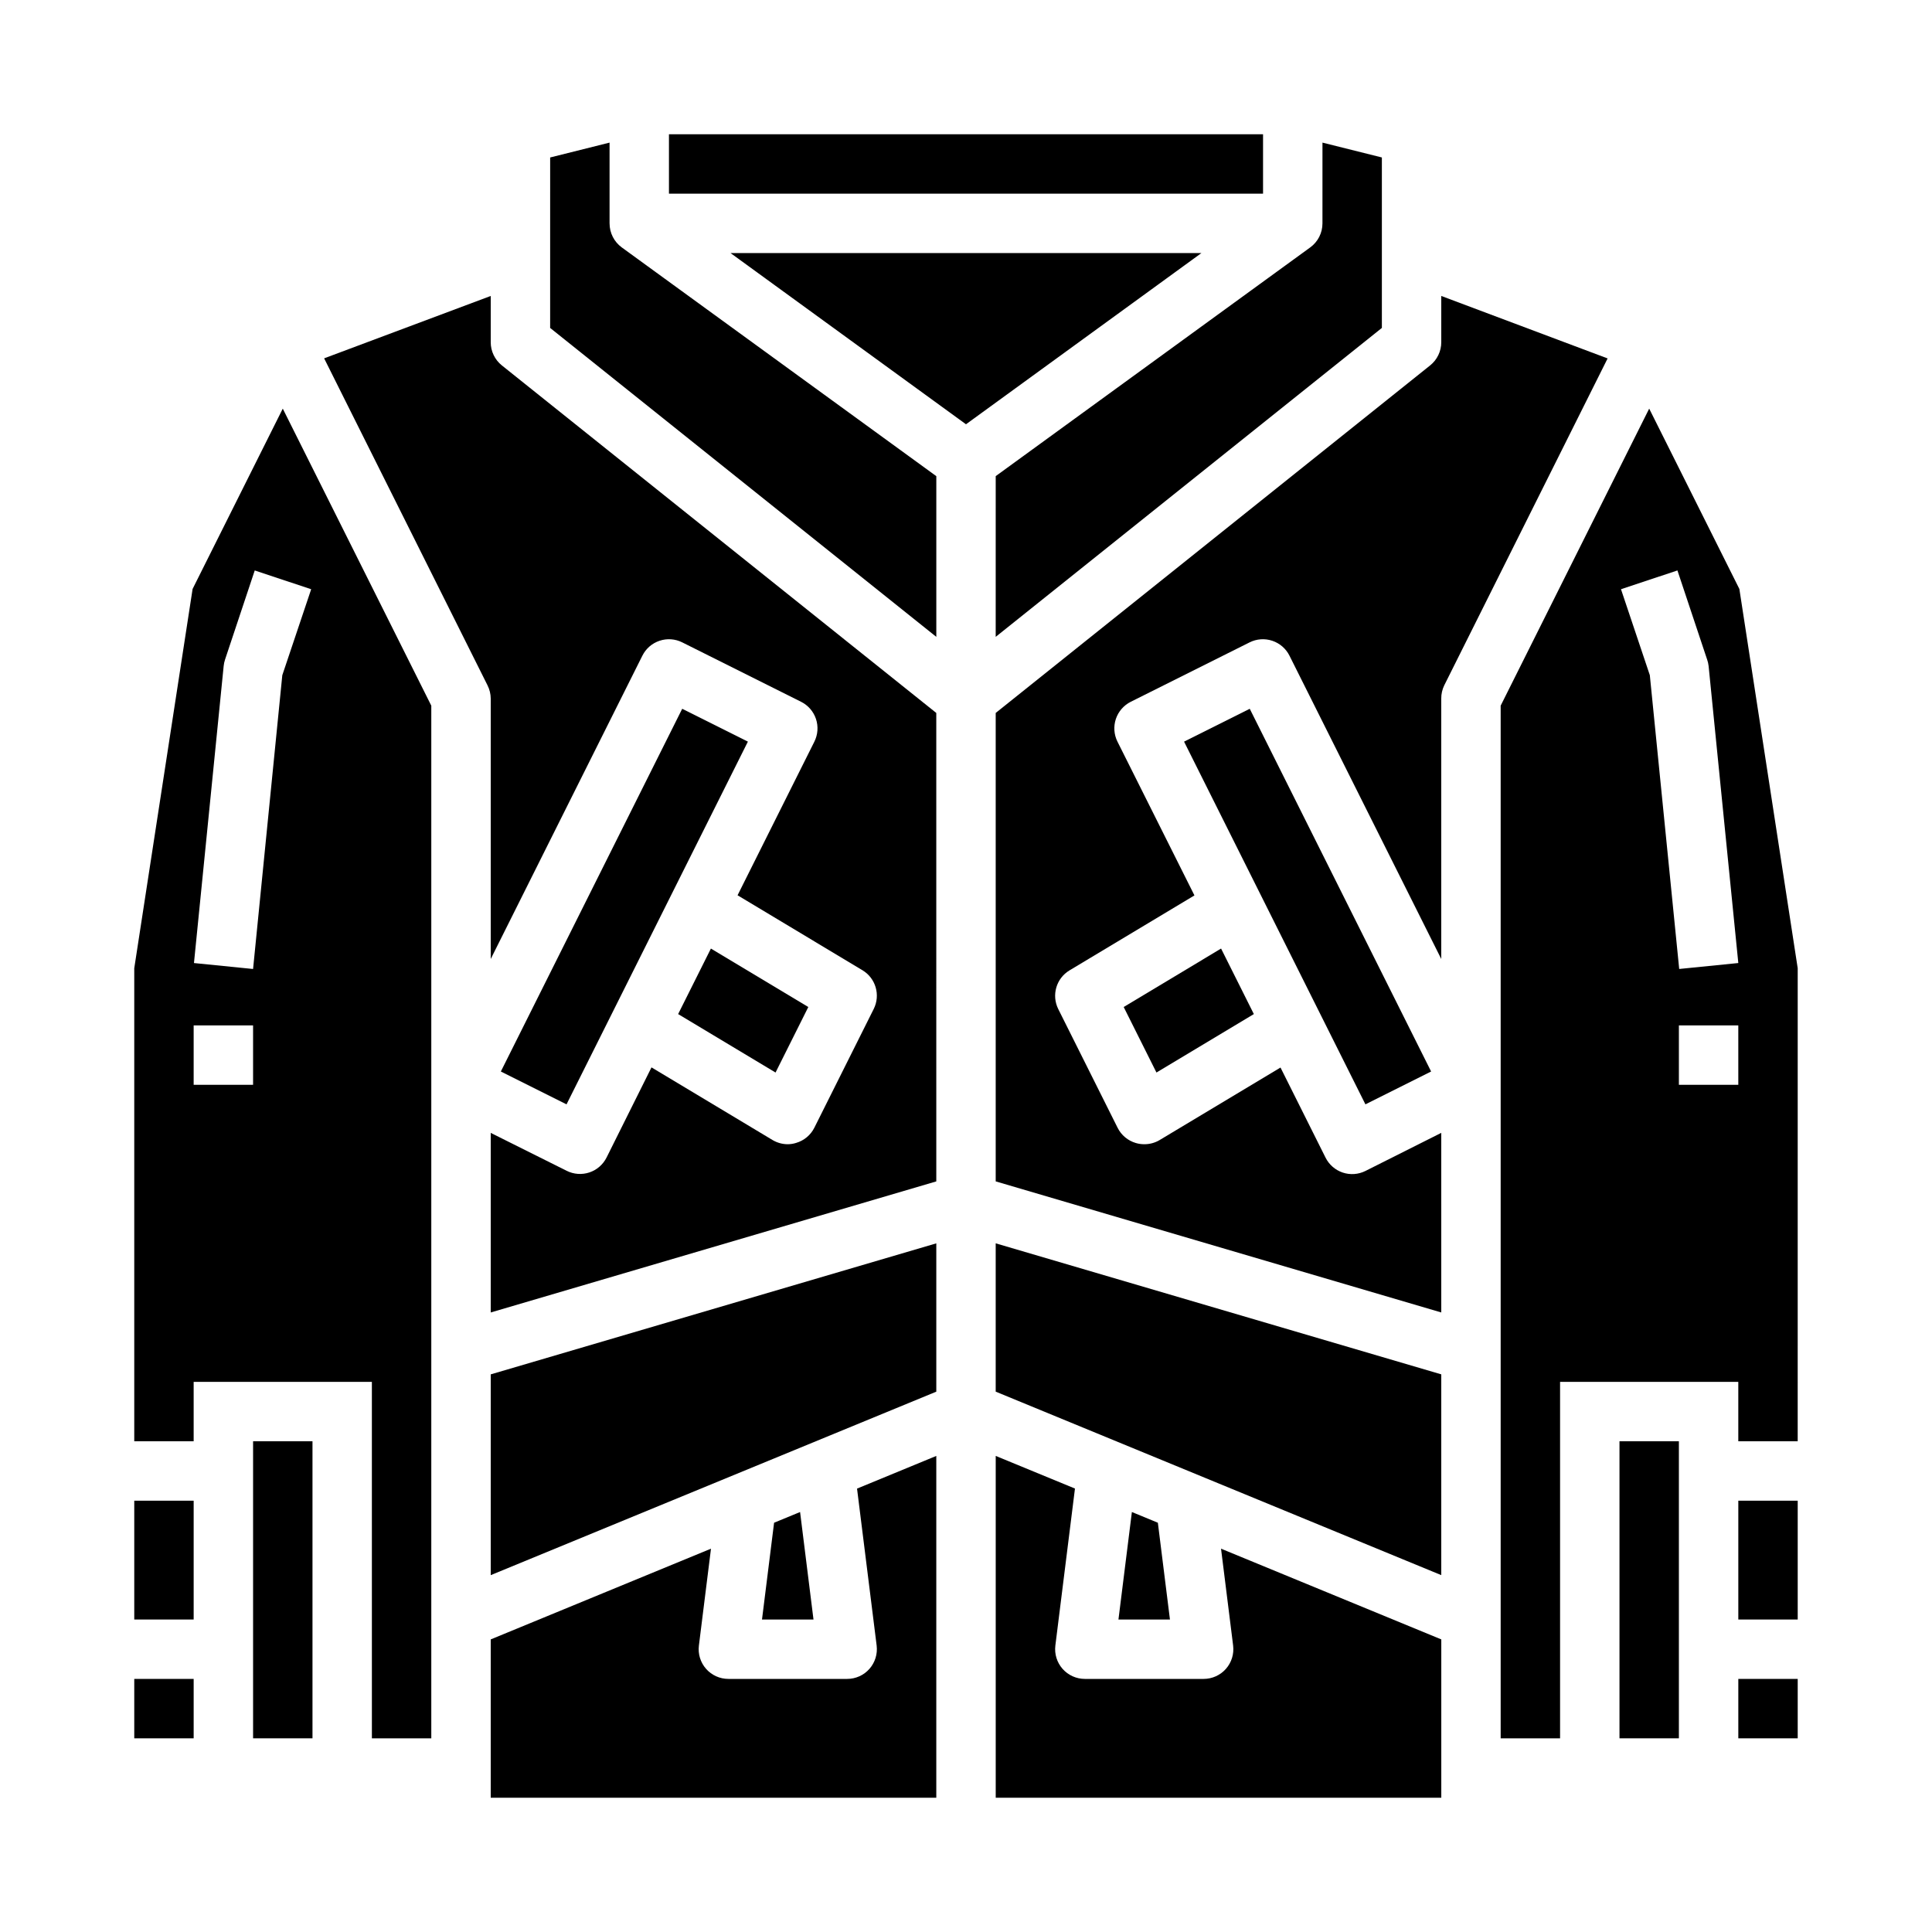 <?xml version="1.0" encoding="UTF-8"?>
<!-- Uploaded to: ICON Repo, www.svgrepo.com, Generator: ICON Repo Mixer Tools -->
<svg fill="#000000" width="800px" height="800px" version="1.1" viewBox="144 144 512 512" xmlns="http://www.w3.org/2000/svg">
 <g>
  <path d="m376.32 580.08c0.277 2.242-0.418 4.492-1.91 6.188-1.492 1.691-3.641 2.66-5.898 2.66h-31.488c-2.258 0-4.406-0.969-5.902-2.66-1.492-1.695-2.188-3.945-1.906-6.188l3.203-25.664-58.371 24.043v41.957h118.08v-90.582l-21.004 8.66z"/>
  <path d="m274.05 561.43 118.08-48.625v-39.305l-118.08 34.723z"/>
  <path d="m276.73 427.96 48.062-96.125 17.406 8.703-48.062 96.125z"/>
  <path d="m274.05 234.69v-12.258l-44.152 16.531 43.297 86.648h-0.004c0.559 1.098 0.855 2.309 0.859 3.539v68.992l40.188-80.383c0.93-1.867 2.566-3.289 4.551-3.949 1.98-0.664 4.144-0.512 6.012 0.426l31.488 15.742c1.871 0.934 3.293 2.57 3.953 4.551 0.66 1.98 0.508 4.144-0.426 6.016l-20.355 40.715 33.109 19.867c3.504 2.113 4.805 6.562 2.988 10.234l-15.742 31.488c-0.98 1.961-2.734 3.422-4.844 4.035-0.711 0.223-1.453 0.34-2.203 0.348-1.426 0-2.828-0.391-4.055-1.125l-32.062-19.238-11.902 23.883c-0.934 1.867-2.57 3.289-4.551 3.953-1.98 0.66-4.144 0.508-6.012-0.426l-20.137-10.055v47.594l118.08-34.738-0.004-124.14-115.13-92.102h0.004c-1.867-1.496-2.953-3.758-2.953-6.148z"/>
  <path d="m358.21 410.87-25.812-15.492-8.684 17.363 25.812 15.492z"/>
  <path d="m195.04 300.08-15.461 100.52v125.35h15.742v-15.742h47.23l0.004 94.465h15.742v-273.66l-39.359-78.719zm16.027 131.41h-15.746v-15.746h15.746zm7.746-108.55-7.746 77.852-15.664-1.574 7.871-78.719c0.059-0.578 0.18-1.148 0.363-1.703l7.871-23.617 14.957 4.977z"/>
  <path d="m321.28 179.58h157.44v15.742h-157.44z"/>
  <path d="m179.58 588.93h15.742v15.742h-15.742z"/>
  <path d="m305.54 203.2v-21.406l-15.742 3.938-0.004 45.176 102.34 81.867v-42.586l-83.348-60.613c-2.039-1.484-3.246-3.856-3.242-6.375z"/>
  <path d="m407.87 312.77 102.34-81.867v-45.172l-15.742-3.938-0.004 21.406c0.004 2.519-1.203 4.887-3.242 6.367l-83.348 60.613z"/>
  <path d="m211.07 525.95h15.742v78.719h-15.742z"/>
  <path d="m179.58 541.7h15.742v31.488h-15.742z"/>
  <path d="m349.14 547.54-3.203 25.648h13.648l-3.555-28.488z"/>
  <path d="m573.18 525.95h15.742v78.719h-15.742z"/>
  <path d="m604.67 588.93h15.742v15.742h-15.742z"/>
  <path d="m604.95 300.08-23.898-47.789-39.359 78.719v273.66h15.742v-94.465h47.23v15.742h15.742l0.004-125.35zm-31.371 0.07 14.957-4.977 7.871 23.617h0.004c0.191 0.551 0.32 1.121 0.387 1.703l7.871 78.719-15.664 1.574-7.785-77.855zm31.09 131.34h-15.746v-15.746h15.742z"/>
  <path d="m450.47 428.23 25.812-15.492-8.684-17.363-25.809 15.492z"/>
  <path d="m604.67 541.7h15.742v31.488h-15.742z"/>
  <path d="m470.79 580.08c0.277 2.242-0.418 4.492-1.91 6.188-1.496 1.691-3.644 2.66-5.898 2.66h-31.488c-2.258 0-4.406-0.969-5.902-2.66-1.492-1.695-2.188-3.945-1.91-6.188l5.195-41.598-21-8.648v90.582h118.08v-41.957l-58.371-24.043z"/>
  <path d="m407.87 512.8 118.08 48.625v-53.207l-118.08-34.723z"/>
  <path d="m443.96 544.7-3.559 28.488h13.648l-3.203-25.648z"/>
  <path d="m457.79 340.54 17.406-8.703 48.062 96.125-17.406 8.703z"/>
  <path d="m525.95 222.43v12.258c0.004 2.391-1.082 4.652-2.949 6.148l-115.13 92.102v124.14l118.08 34.738-0.004-47.594-20.094 10.094c-1.871 0.934-4.035 1.086-6.016 0.426-1.98-0.664-3.617-2.086-4.551-3.953l-11.941-23.883-32.062 19.238c-1.23 0.723-2.629 1.098-4.055 1.086-0.746 0-1.488-0.105-2.203-0.316-2.106-0.609-3.863-2.074-4.844-4.035l-15.742-31.488c-1.816-3.672-0.516-8.121 2.992-10.234l33.109-19.867-20.398-40.746c-0.934-1.871-1.086-4.035-0.426-6.016 0.664-1.98 2.086-3.617 3.953-4.551l31.488-15.742c1.867-0.938 4.031-1.09 6.012-0.426 1.984 0.66 3.621 2.082 4.555 3.949l40.223 80.383v-68.992c-0.012-1.215 0.258-2.422 0.789-3.516l43.297-86.648z"/>
  <path d="m337.61 211.07 62.387 45.367 62.383-45.367z"/>
 </g>
</svg>